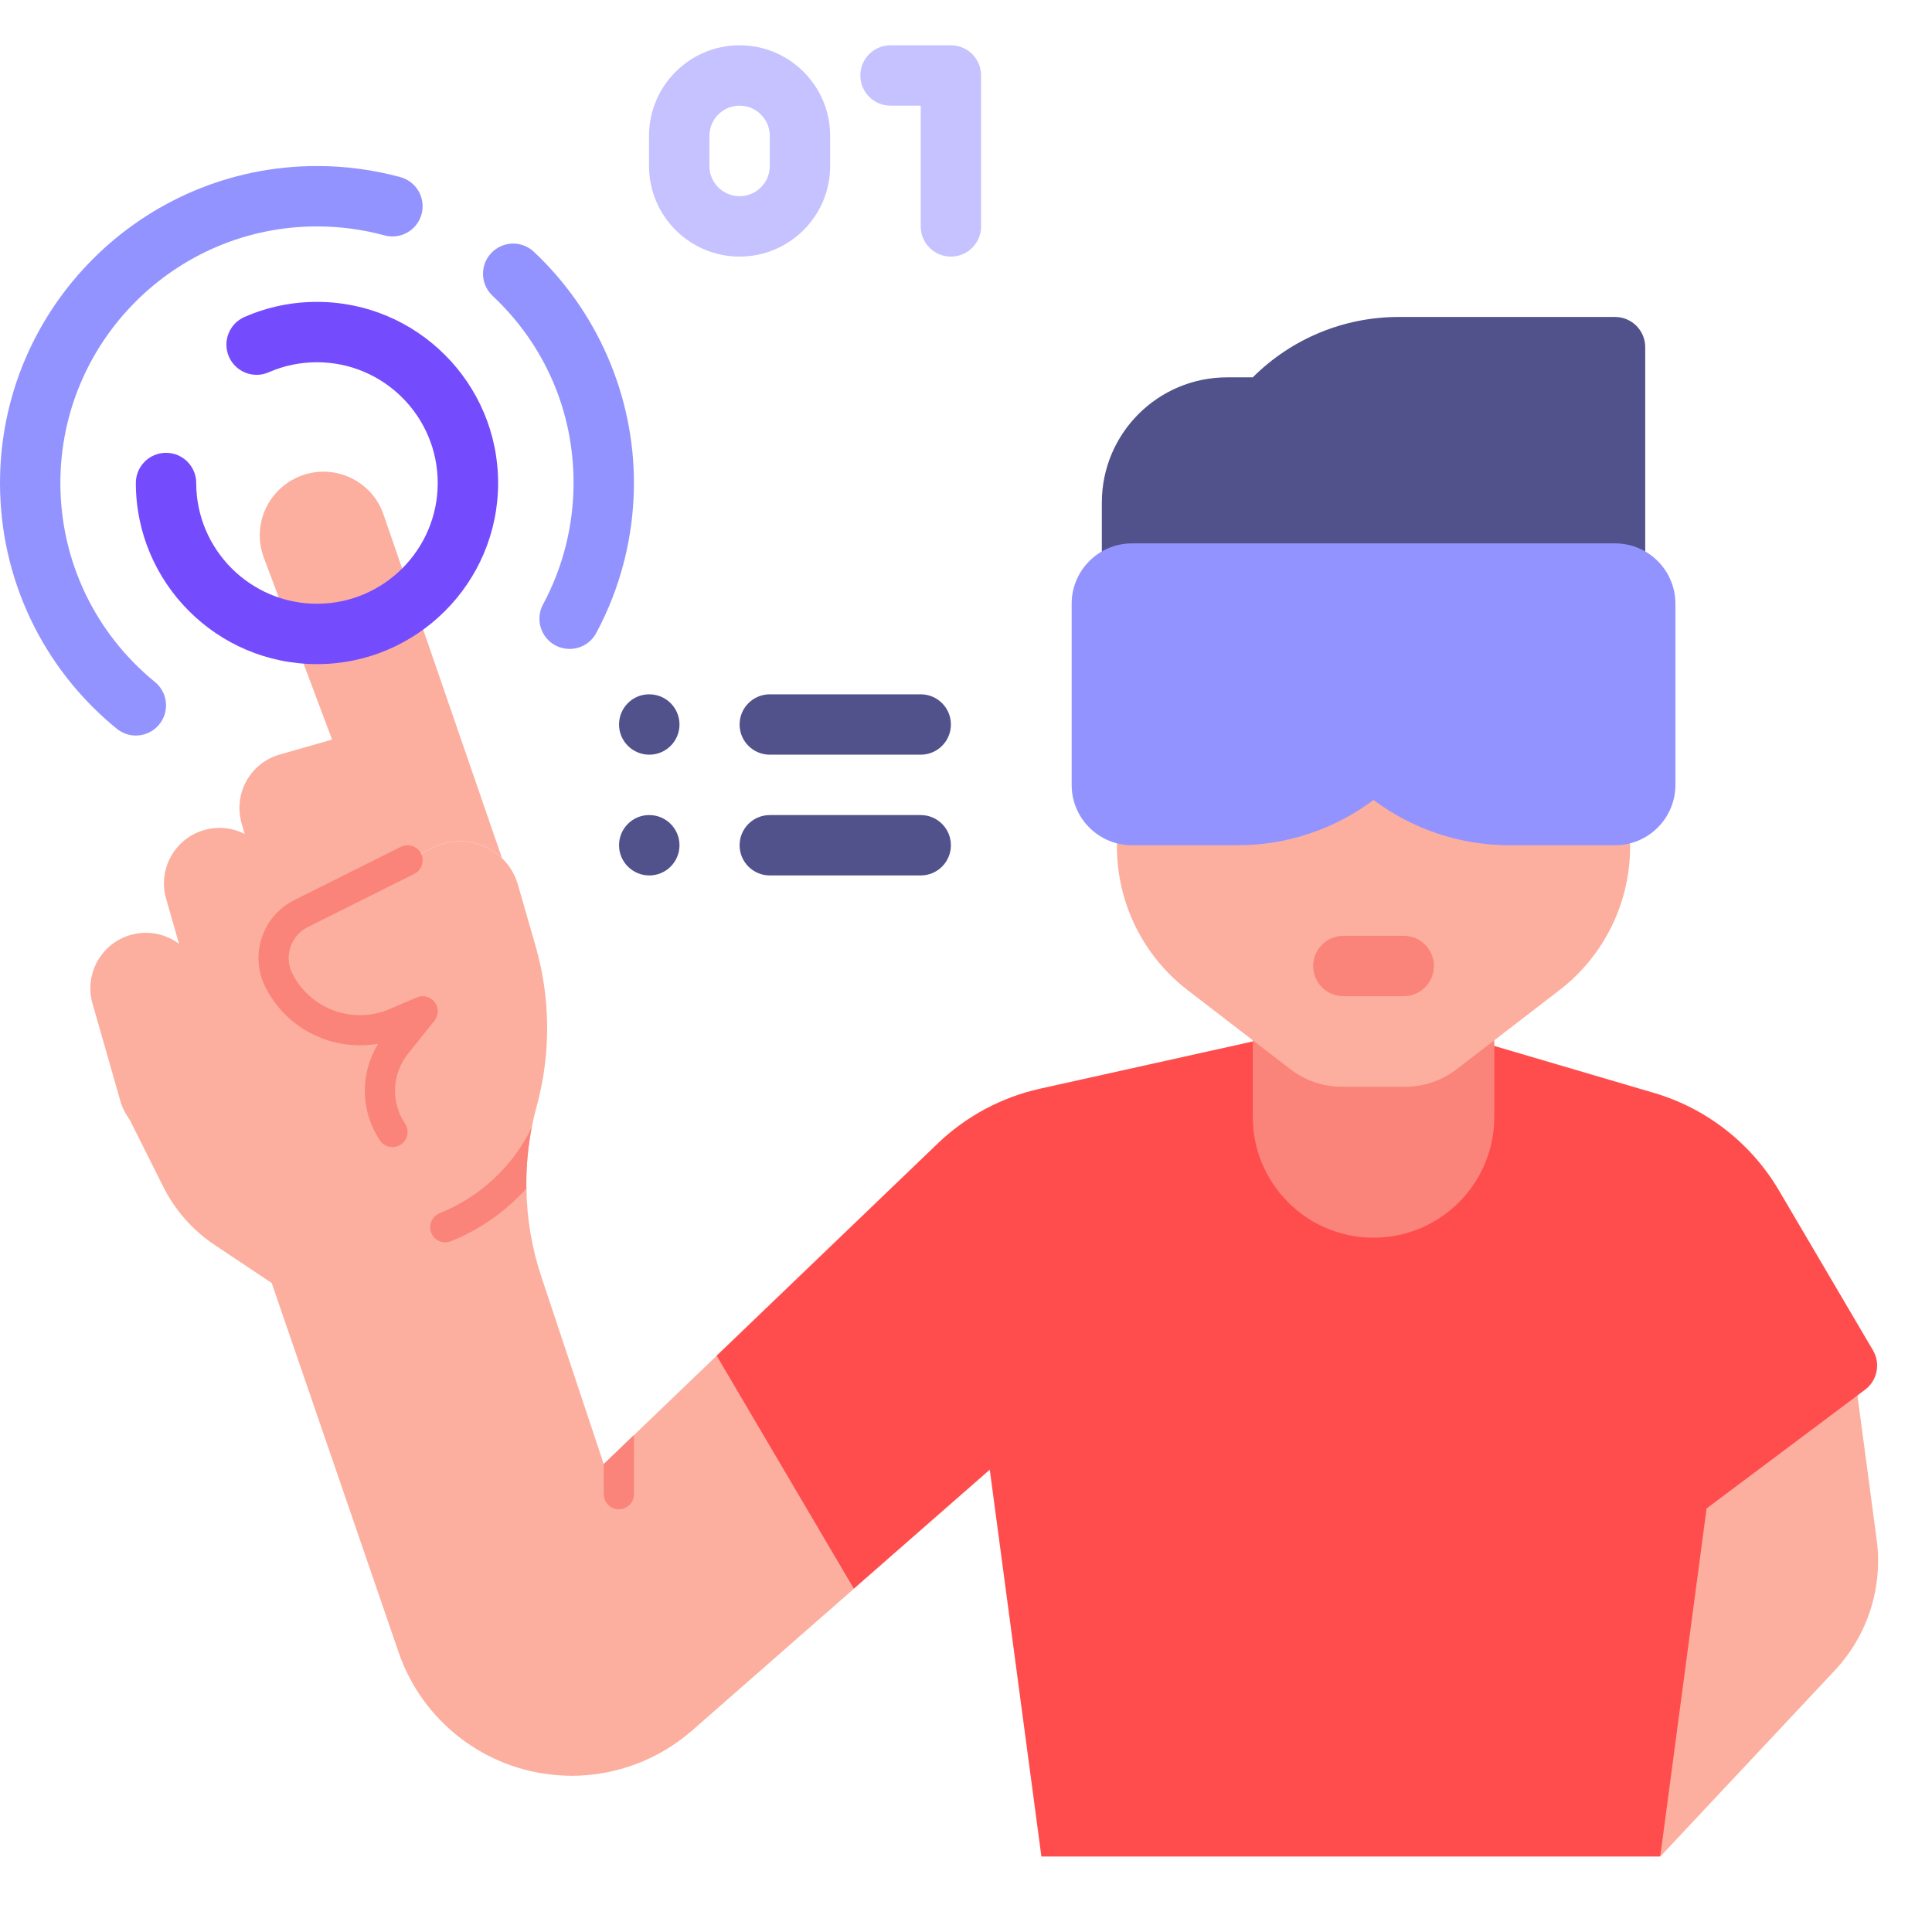 <svg xmlns="http://www.w3.org/2000/svg" width="80" height="80" viewBox="0 0 80 80" fill="none"><path d="M20.788 35.537C20.056 34.83 18.919 34.605 17.931 35.099L12.463 37.83C11.744 38.193 11.325 38.918 11.325 39.674C11.325 39.98 11.4 40.293 11.544 40.587C11.75 41.005 18.491 42.669 18.816 42.968L5 45.624L13.75 30.624L10.925 23.093C10.812 22.787 10.756 22.474 10.756 22.168C10.756 21.099 11.412 20.099 12.469 19.699C13.856 19.18 15.4 19.905 15.881 21.305L20.788 35.537Z" fill="#FCAF9F"></path><path d="M13.747 30.625L15.639 36.776C15.985 37.898 15.428 39.101 14.348 39.564L14.27 39.597C12.998 40.142 11.536 39.447 11.155 38.117L10.003 34.085C9.654 32.864 10.361 31.593 11.581 31.244L13.747 30.625Z" fill="#FCAF9F"></path><path d="M11.223 42.69L11.145 42.723C9.872 43.268 8.411 42.573 8.03 41.243L6.878 37.211C6.529 35.99 7.236 34.718 8.456 34.37C9.659 34.026 10.916 34.708 11.284 35.904L12.514 39.902C12.86 41.024 12.303 42.227 11.223 42.69Z" fill="#FCAF9F"></path><path d="M35.356 65.788L28.644 71.67C27.262 72.87 25.494 73.532 23.669 73.532C23.475 73.532 23.281 73.52 23.087 73.507C20.075 73.276 17.488 71.276 16.506 68.42L11.25 53.126L8.887 51.551C7.981 50.945 7.244 50.113 6.756 49.132L5 45.626L14.875 42.663C13.944 42.657 13.037 42.301 12.356 41.663C12.031 41.363 11.75 41.007 11.544 40.588C11.4 40.295 11.325 39.982 11.325 39.676C11.325 38.92 11.744 38.195 12.463 37.832L17.931 35.101C18.919 34.607 20.056 34.832 20.788 35.538C21.094 35.832 21.325 36.207 21.45 36.645L22.188 39.213C22.8 41.363 22.812 43.645 22.225 45.801C22.144 46.095 22.075 46.388 22.019 46.682C21.869 47.457 21.794 48.238 21.794 49.02C21.794 49.082 21.794 49.151 21.8 49.213C21.812 50.457 22.025 51.701 22.425 52.895L25 60.626L26.25 59.426L29.675 56.138L35.356 65.788Z" fill="#FCAF9F"></path><path d="M16.251 47.499C16.049 47.499 15.851 47.402 15.731 47.221C14.916 45.998 14.902 44.442 15.66 43.218C13.796 43.548 11.867 42.629 10.986 40.867C10.325 39.545 10.863 37.932 12.184 37.272L16.596 35.066C16.906 34.912 17.281 35.037 17.435 35.345C17.589 35.654 17.464 36.03 17.156 36.184L12.743 38.39C12.038 38.742 11.751 39.603 12.104 40.308C12.843 41.785 14.612 42.434 16.13 41.783L17.255 41.301C17.518 41.188 17.825 41.269 17.999 41.497C18.173 41.725 18.168 42.042 17.989 42.265L16.897 43.631C16.226 44.47 16.175 45.635 16.771 46.529C16.963 46.815 16.885 47.204 16.598 47.395C16.491 47.465 16.37 47.499 16.251 47.499Z" fill="#FA847A"></path><path d="M8.176 47.033L8.098 47.067C6.826 47.612 5.364 46.917 4.983 45.587L3.831 41.555C3.482 40.334 4.189 39.062 5.409 38.714C6.612 38.37 7.869 39.052 8.237 40.248L9.467 44.246C9.812 45.368 9.256 46.57 8.176 47.033Z" fill="#FCAF9F"></path><path d="M26.25 59.422V61.872C26.25 62.216 25.969 62.497 25.625 62.497C25.281 62.497 25 62.216 25 61.872V60.622L26.25 59.422Z" fill="#FA847A"></path><path d="M21.793 49.017C21.793 49.08 21.793 49.148 21.799 49.211C20.943 50.161 19.874 50.917 18.668 51.398C18.593 51.43 18.512 51.442 18.437 51.442C18.187 51.442 17.956 51.298 17.856 51.048C17.731 50.73 17.887 50.367 18.206 50.236C19.874 49.567 21.243 48.292 22.018 46.68C21.868 47.455 21.793 48.236 21.793 49.017Z" fill="#FA847A"></path><path d="M76.875 57.5L77.71 63.76C77.973 65.731 77.336 67.716 75.976 69.167L68.75 76.875V60L76.875 57.5Z" fill="#FCAF9F"></path><path d="M77.228 57.546L70.666 62.462L68.747 76.875H43.122L40.984 60.856L35.353 65.787L29.672 56.138L38.822 47.356C39.997 46.225 41.466 45.438 43.059 45.081L51.872 43.125H61.247L68.491 45.256C70.659 45.894 72.509 47.337 73.659 49.288L77.555 55.911C77.878 56.46 77.737 57.164 77.228 57.546Z" fill="#FF4D4D"></path><path d="M56.875 51.25C54.114 51.25 51.875 49.011 51.875 46.25V42.5H61.875V46.25C61.875 49.011 59.636 51.25 56.875 51.25Z" fill="#FA847A"></path><path d="M67.5 29.375V35.057C67.5 37.386 66.419 39.582 64.573 41.001L60.32 44.273C59.707 44.744 58.956 45 58.183 45H55.567C54.794 45 54.043 44.744 53.431 44.273L49.178 41.001C47.331 39.582 46.25 37.386 46.25 35.057V29.375H67.5Z" fill="#FCAF9F"></path><path d="M58.125 41.25H55.625C54.935 41.25 54.375 40.69 54.375 40C54.375 39.31 54.935 38.75 55.625 38.75H58.125C58.815 38.75 59.375 39.31 59.375 40C59.375 40.69 58.815 41.25 58.125 41.25Z" fill="#FA847A"></path><path d="M45.625 25V20.811C45.625 17.947 47.947 15.625 50.811 15.625H51.875C53.476 14.024 55.647 13.125 57.911 13.125H66.875C67.566 13.125 68.125 13.684 68.125 14.375V25H45.625Z" fill="#51528C"></path><path d="M69.375 25V32.5C69.375 33.881 68.256 35 66.875 35H62.5C60.471 35 58.498 34.342 56.875 33.125C55.252 34.342 53.279 35 51.25 35H46.875C45.494 35 44.375 33.881 44.375 32.5V25C44.375 23.619 45.494 22.5 46.875 22.5H66.875C68.256 22.5 69.375 23.619 69.375 25Z" fill="#9393FF"></path><path d="M13.125 27.5C8.989 27.5 5.625 24.136 5.625 20C5.625 19.31 6.185 18.75 6.875 18.75C7.565 18.75 8.125 19.31 8.125 20C8.125 22.757 10.368 25 13.125 25C15.882 25 18.125 22.757 18.125 20C18.125 17.243 15.882 15 13.125 15C12.429 15 11.756 15.14 11.126 15.416C10.492 15.693 9.756 15.403 9.48 14.771C9.204 14.138 9.492 13.401 10.125 13.125C11.074 12.711 12.083 12.5 13.126 12.5C17.261 12.5 20.626 15.864 20.626 20C20.626 24.136 17.261 27.5 13.125 27.5Z" fill="#744CFD"></path><path d="M5.624 30.457C5.346 30.457 5.067 30.365 4.835 30.176C1.762 27.67 0 23.961 0 20C0 12.762 5.888 6.875 13.125 6.875C14.296 6.875 15.457 7.029 16.578 7.334C17.244 7.515 17.637 8.202 17.456 8.868C17.275 9.534 16.589 9.928 15.922 9.747C15.015 9.5 14.074 9.375 13.125 9.375C7.266 9.375 2.5 14.141 2.5 20C2.5 23.206 3.927 26.209 6.415 28.239C6.95 28.675 7.03 29.462 6.594 29.997C6.346 30.3 5.987 30.457 5.624 30.457Z" fill="#9393FF"></path><path d="M23.585 26.871C23.385 26.871 23.182 26.823 22.993 26.721C22.386 26.394 22.158 25.636 22.485 25.028C23.313 23.493 23.75 21.753 23.75 19.996C23.75 17.03 22.559 14.278 20.395 12.248C19.891 11.775 19.866 10.984 20.339 10.481C20.812 9.977 21.602 9.952 22.105 10.425C24.74 12.897 26.25 16.386 26.25 19.996C26.25 22.166 25.71 24.316 24.687 26.215C24.461 26.633 24.03 26.871 23.585 26.871Z" fill="#9393FF"></path><path d="M26.886 31.25C26.196 31.25 25.633 30.69 25.633 30C25.633 29.31 26.189 28.75 26.88 28.75H26.886C27.576 28.75 28.136 29.31 28.136 30C28.136 30.69 27.577 31.25 26.886 31.25Z" fill="#51528C"></path><path d="M38.125 31.25H31.875C31.185 31.25 30.625 30.69 30.625 30C30.625 29.31 31.185 28.75 31.875 28.75H38.125C38.815 28.75 39.375 29.31 39.375 30C39.375 30.69 38.815 31.25 38.125 31.25Z" fill="#51528C"></path><path d="M26.886 36.25C26.196 36.25 25.633 35.69 25.633 35C25.633 34.31 26.189 33.75 26.88 33.75H26.886C27.576 33.75 28.136 34.31 28.136 35C28.136 35.69 27.577 36.25 26.886 36.25Z" fill="#51528C"></path><path d="M38.125 36.25H31.875C31.185 36.25 30.625 35.69 30.625 35C30.625 34.31 31.185 33.75 31.875 33.75H38.125C38.815 33.75 39.375 34.31 39.375 35C39.375 35.69 38.815 36.25 38.125 36.25Z" fill="#51528C"></path><path d="M30.625 10.625C28.557 10.625 26.875 8.943 26.875 6.875V5.625C26.875 3.557 28.557 1.875 30.625 1.875C32.693 1.875 34.375 3.557 34.375 5.625V6.875C34.375 8.943 32.693 10.625 30.625 10.625ZM30.625 4.375C29.936 4.375 29.375 4.936 29.375 5.625V6.875C29.375 7.564 29.936 8.125 30.625 8.125C31.314 8.125 31.875 7.564 31.875 6.875V5.625C31.875 4.936 31.314 4.375 30.625 4.375Z" fill="#C5C2FF"></path><path d="M39.375 10.625C38.685 10.625 38.125 10.065 38.125 9.375V4.375H36.875C36.185 4.375 35.625 3.815 35.625 3.125C35.625 2.435 36.185 1.875 36.875 1.875H39.375C40.065 1.875 40.625 2.435 40.625 3.125V9.375C40.625 10.065 40.065 10.625 39.375 10.625Z" fill="#C5C2FF"></path></svg>